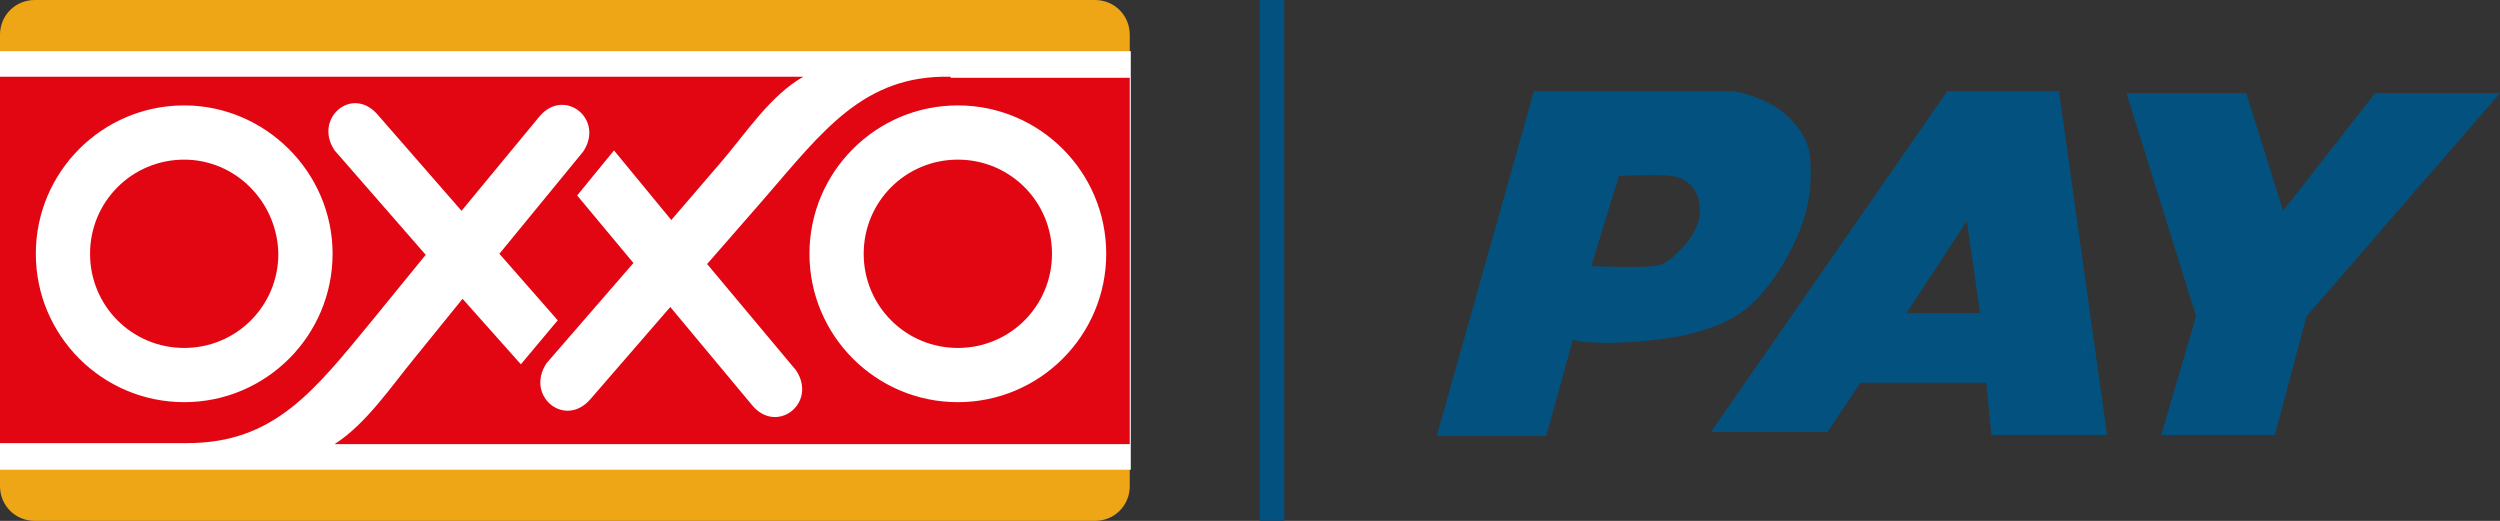 <svg xmlns="http://www.w3.org/2000/svg" xmlns:xlink="http://www.w3.org/1999/xlink" version="1.1" x="0px" y="0px" style="enable-background:new 0 0 400 280;" xml:space="preserve" viewBox="81.9 118 244.3 50.9"><rect x="81.9" y="118" width="244.3" height="50.9" fill="#333333" stroke="none"/><style type="text/css">.st0{display:none;}
	.st1{display:inline;}
	.st2{fill:#016FD0;}
	.st3{fill:#FFFFFF;}
	.st4{clip-path:url(#SVGID_00000047043673395488586500000005925430228434237061_);}
	.st5{fill:#002570;}
	.st6{fill:#DF2638;}
	.st7{clip-path:url(#SVGID_00000060029250718881337680000013870499008702941116_);}
	.st8{fill:#5F6368;}
	.st9{fill:#4285F4;}
	.st10{fill:#34A853;}
	.st11{fill:#FBBC04;}
	.st12{fill:#EA4335;}
	.st13{fill:#008061;}
	.st14{fill:#F5821F;}
	.st15{fill:#ED1B2D;}
	.st16{fill-rule:evenodd;clip-rule:evenodd;fill:#231F20;}
	.st17{fill-rule:evenodd;clip-rule:evenodd;fill:#FFFFFF;}
	.st18{fill:#231F20;}
	.st19{fill:#10298E;}
	.st20{fill:#FFBE00;}
	.st21{fill:#54C1F0;}
	.st22{fill:#233266;}
	.st23{fill:#03517F;}
	.st24{fill:none;stroke:#03517F;stroke-miterlimit:10;}
	.st25{fill-rule:evenodd;clip-rule:evenodd;fill:#EEA616;}
	.st26{fill-rule:evenodd;clip-rule:evenodd;fill:#E20613;}
	.st27{fill-rule:evenodd;clip-rule:evenodd;fill:#F0A929;}
	.st28{fill-rule:evenodd;clip-rule:evenodd;fill:#E21C2A;}</style><g id="Layer_1" class="st0"><g id="AMEX"><g id="layer1" transform="translate(-55.5,-1002.345)" class="st1"><path id="path3078" class="st2" d="M187.1,1086.3h137v74l-6.8,10.6l6.8,9.4v43h-137v-69.7l4.2-4.9l-4.2-4.7V1086.3z"/><path id="path3082" class="st3" d="M213.7,1181.8v-21.5h22.8l2.4,3.2l2.5-3.2h82.7v20c0,0-2.2,1.5-4.7,1.5h-45.8l-2.8-3.4v3.4h-9     v-5.8c0,0-1.2,0.8-3.9,0.8h-3.1v5h-13.7l-2.4-3.3l-2.5,3.3H213.7z"/><path id="path3080" class="st3" d="M187.1,1144.1l5.1-12h8.9l2.9,6.7v-6.7h11l1.7,4.8l1.7-4.8H268v2.4c0,0,2.6-2.4,6.9-2.4     l16.1,0.1l2.9,6.6v-6.7h9.2l2.5,3.8v-3.8h9.3v21.5h-9.3l-2.4-3.8v3.8h-13.6l-1.4-3.4h-3.7l-1.3,3.4H274c-3.7,0-6-2.4-6-2.4v2.4     h-13.9l-2.8-3.4v3.4h-51.6l-1.4-3.4h-3.6l-1.4,3.4H187L187.1,1144.1L187.1,1144.1z"/><path id="path3046" class="st2" d="M194.1,1134.8l-6.9,16.1h4.5l1.3-3.2h7.4l1.3,3.2h4.6l-6.9-16.1H194.1L194.1,1134.8z      M196.6,1138.5l2.3,5.6h-4.5L196.6,1138.5z"/><path id="path3048" class="st2" d="M206.7,1150.9v-16.1h6.4l3.7,10.4l3.6-10.4h6.4v16.1h-4V1139l-4.3,11.9H215l-4.3-11.9v11.9     H206.7z"/><path id="path3050" class="st2" d="M229.6,1150.9v-16.1h13.1v3.6h-9.1v2.8h8.9v3.4h-8.9v2.9h9.1v3.5L229.6,1150.9L229.6,1150.9z"/><path id="path3052" class="st2" d="M245.1,1134.8v16.1h4v-5.7h1.7l4.8,5.7h4.9l-5.3-5.9c2.2-0.2,4.4-2.1,4.4-4.9     c0-3.4-2.7-5.2-5.6-5.2L245.1,1134.8L245.1,1134.8z M249.1,1138.4h4.6c1.1,0,1.9,0.9,1.9,1.7c0,1.1-1,1.7-1.8,1.7h-4.7V1138.4     L249.1,1138.4z"/><path id="path3054" class="st2" d="M265.4,1150.9h-4.1v-16.1h4.1V1150.9z"/><path id="path3056" class="st2" d="M275.2,1150.9h-0.9c-4.3,0-6.9-3.4-6.9-8c0-4.7,2.6-8.1,8-8.1h4.5v3.8h-4.6     c-2.2,0-3.8,1.7-3.8,4.3c0,3.1,1.8,4.4,4.3,4.4h1.1L275.2,1150.9z"/><path id="path3058" class="st2" d="M284,1134.8l-6.9,16.1h4.5l1.3-3.2h7.4l1.3,3.2h4.6l-6.9-16.1H284L284,1134.8z M286.5,1138.5     l2.3,5.6h-4.5L286.5,1138.5L286.5,1138.5z"/><path id="path3060" class="st2" d="M296.6,1150.9v-16.1h5.1l6.5,10.1v-10.1h4v16.1h-5l-6.7-10.4v10.4H296.6z"/><path id="path3062" class="st2" d="M216.5,1179.1V1163h13.1v3.6h-9.1v2.8h8.9v3.4h-8.9v2.9h9.1v3.5L216.5,1179.1z"/><path id="path3064" class="st2" d="M280.9,1179.1V1163H294v3.6h-9.1v2.8h8.8v3.4h-8.8v2.9h9.1v3.5L280.9,1179.1z"/><path id="path3066" class="st2" d="M230.1,1179.1l6.4-8l-6.6-8.2h5.1l3.9,5l3.9-5h4.9l-6.5,8.1l6.4,8.1h-5.1l-3.8-5l-3.7,5H230.1     L230.1,1179.1z"/><path id="path3068" class="st2" d="M248.2,1163v16.1h4.1v-5.1h4.2c3.6,0,6.3-1.9,6.3-5.6c0-3.1-2.1-5.4-5.8-5.4H248.2L248.2,1163     z M252.3,1166.6h4.5c1.2,0,2,0.7,2,1.9c0,1.1-0.8,1.9-2,1.9h-4.5L252.3,1166.6L252.3,1166.6z"/><path id="path3072" class="st2" d="M264.6,1163v16.1h4v-5.7h1.7l4.8,5.7h4.9l-5.3-5.9c2.2-0.2,4.4-2.1,4.4-4.9     c0-3.4-2.7-5.2-5.6-5.2L264.6,1163L264.6,1163z M268.6,1166.6h4.6c1.1,0,1.9,0.9,1.9,1.7c0,1.1-1,1.7-1.8,1.7h-4.7V1166.6z"/><path id="path3074" class="st2" d="M295.9,1179.1v-3.5h8.1c1.2,0,1.7-0.6,1.7-1.4c0-0.7-0.5-1.4-1.7-1.4h-3.6     c-3.2,0-4.9-1.9-4.9-4.8c0-2.6,1.6-5.1,6.3-5.1h7.8l-1.7,3.6h-6.8c-1.3,0-1.7,0.7-1.7,1.3c0,0.7,0.5,1.4,1.5,1.4h3.8     c3.5,0,5.1,2,5.1,4.6c0,2.8-1.7,5.1-5.3,5.1h-8.6V1179.1z"/><path id="path3076" class="st2" d="M310.7,1179.1v-3.5h8.1c1.2,0,1.7-0.6,1.7-1.4c0-0.7-0.5-1.4-1.7-1.4h-3.6     c-3.2,0-4.9-1.9-4.9-4.8c0-2.6,1.6-5.1,6.3-5.1h7.8l-1.7,3.6h-6.8c-1.3,0-1.7,0.7-1.7,1.3c0,0.7,0.5,1.4,1.5,1.4h3.8     c3.5,0,5.1,2,5.1,4.6c0,2.8-1.7,5.1-5.3,5.1h-8.6V1179.1z"/></g></g><g id="surface1" class="st1"><path class="st3" d="M92.2,105.5L92.2,105.5L92.2,105.5"/><g><g><defs><rect id="SVGID_1_" x="51" y="94.6" width="83.6" height="80.8"/></defs><clipPath id="SVGID_00000008119671329955014100000012184551127555919495_"><use xlink:href="#SVGID_1_" style="overflow:visible;"/></clipPath><g style="clip-path:url(#SVGID_00000008119671329955014100000012184551127555919495_);"><path class="st5" d="M133.5,135c0,22.3-18.5,40.4-41.3,40.4S50.9,157.3,50.9,135s18.5-40.4,41.3-40.4       C115,94.6,133.5,112.7,133.5,135"/></g></g></g><path class="st6" d="M122.2,134.9c0-16.2-13.4-29.3-30-29.4l27.3,41.5C121.3,143.3,122.2,139.3,122.2,134.9"/><path class="st6" d="M74,158.4c5,3.7,11.3,5.9,18.1,5.9c6.7,0,13-2.2,18-5.8l-18-26.8"/><path class="st6" d="M92.1,105.5c-16.6,0-30.1,13.2-30.1,29.4c0,4.5,1,8.7,2.8,12.5L92.1,105.5C92.2,105.5,92.2,105.5,92.1,105.5"/><path class="st3" d="M119.6,147l-27.3-41.5h-0.1l-27.3,41.9c2.1,4.4,5.2,8.2,9.1,11l18.1-26.7l18,26.8    C114.2,155.6,117.5,151.6,119.6,147"/><path class="st5" d="M174.5,141.5l-1.3-15h-0.1l-7.1,15H174.5z M188.4,157H176l-0.6-6.7H162l-3.2,6.7h-13.7l23.2-41.1h13.5"/><path class="st5" d="M211.1,149.9c1.6,0,3.1-1,4.3-3.1s1.8-4.7,1.8-7.8c0-3.4-1.3-5-4-5c-1.9,0-3.5,1.1-4.7,3.4    c-1.2,2.2-1.8,4.7-1.8,7.4c0,1.7,0.4,3,1.3,3.9C208.9,149.5,209.9,149.9,211.1,149.9 M209.7,129.3c1.3-1,2.6-1.7,3.7-2.2    c1.2-0.4,2.7-0.6,4.5-0.6c3.4,0,6,1.2,7.8,3.5c1.7,2.3,2.6,5.3,2.6,9c0,4.7-1.3,9-3.9,12.9c-2.6,3.9-6.1,5.8-10.4,5.8    c-4.4,0-7.7-1.9-9.9-5.6L203,157h-10.6l8.7-41.1h11.4"/><path class="st5" d="M275.3,127.2l-1.7,8.2h-6l-2.2,10.5c-0.2,0.4-0.2,0.9-0.2,1.4c0,1.3,0.9,2,2.7,2c0.6,0,1.7-0.2,3.5-0.5    l-1.7,8.2c-3.4,0.5-6,0.7-7.6,0.7c-3.2,0-5.5-0.8-6.8-2.3c-1.3-1.5-2-3.2-2-5c0-0.6,0.3-2.2,0.8-4.8l2.1-10.2h-4.1l1.7-8.2h4.2    l1-4.6l12.8-6.4l-2.4,11"/><path class="st5" d="M298.2,143.6c-5.2,0.9-8.3,1.7-9.3,2.3c-0.9,0.7-1.4,1.5-1.4,2.4s0.3,1.7,1,2.3s1.5,0.8,2.5,0.8    c1.4,0,2.9-0.6,4.3-1.7C296.8,148.5,297.7,146.5,298.2,143.6 M279.7,135.4c0.7-2.8,2.3-5,4.7-6.5c2.5-1.5,6.3-2.3,11.4-2.3    c5.8,0,9.8,0.7,11.8,2.2s3.1,3.6,3.1,6.4c0,1.9-0.5,4.9-1.5,9.2c-1,4.1-1.4,6.9-1.4,8.5c0,1.3,0.2,2.7,0.7,4.1h-11.1    c-0.3-1.2-0.4-2.3-0.4-3.4c-3,2.7-6.3,4.1-10,4.1c-3.8,0-6.5-0.9-8.1-2.6c-1.6-1.8-2.5-3.8-2.5-6.1c0-2.6,0.7-4.6,2.2-6    s3.3-2.3,5.4-2.8s5.1-0.9,8.8-1.3c3.3-0.4,5.5-0.7,6.6-1c0.2-0.9,0.3-1.5,0.3-2c0-0.7-0.4-1.3-1.1-1.8c-0.8-0.4-1.8-0.7-3-0.7    c-1.3,0-2.4,0.2-3.2,0.6c-0.8,0.4-1.5,1.3-2.1,2.6"/><g><g><defs><rect id="SVGID_00000166642671435446192290000007856493893618293435_" x="314.1" y="114.7" width="36.3" height="43.3"/></defs><clipPath id="SVGID_00000054257439967833327090000001720056535897374105_"><use xlink:href="#SVGID_00000166642671435446192290000007856493893618293435_" style="overflow:visible;"/></clipPath><g style="clip-path:url(#SVGID_00000054257439967833327090000001720056535897374105_);"><path class="st5" d="M333.2,149.9c1.6,0,3.1-1,4.3-3.1c1.2-2.1,1.8-4.7,1.8-7.8c0-3.4-1.3-5-4-5c-1.9,0-3.5,1.1-4.7,3.4       c-1.2,2.2-1.8,4.7-1.8,7.4c0,1.7,0.4,3,1.3,3.9S332,149.9,333.2,149.9 M331.8,129.3c1.3-1,2.6-1.7,3.7-2.2       c1.2-0.4,2.7-0.6,4.5-0.6c3.4,0,6,1.2,7.8,3.5s2.6,5.3,2.6,9c0,4.7-1.3,9-3.9,12.9s-6.1,5.8-10.4,5.8c-4.4,0-7.7-1.9-9.9-5.6       l-1.1,4.9h-10.6l8.7-41.1h11.4"/></g></g></g><path class="st5" d="M231,157h11.5l6.4-29.7h-11.5L231,157z"/><path class="st6" d="M247.2,122.9c0.1-0.5,0.3-1,0.4-1.5c1.3-0.3,2.4-0.9,3.2-1.6C250,121.2,248.8,122.3,247.2,122.9 M244.7,123.4    c-0.4,0-0.7,0-1-0.1c-0.2-0.4-0.3-1-0.5-1.6c0.5,0.1,1,0.1,1.5,0.1c0.6,0,1.2,0,1.8-0.1c-0.1,0.6-0.3,1.2-0.5,1.6    C245.6,123.3,245.1,123.4,244.7,123.4 M238.6,119.8c0.9,0.7,2,1.3,3.4,1.7c0.1,0.6,0.3,1.1,0.4,1.5    C240.8,122.5,239.4,121.3,238.6,119.8 M242.4,110.6c-0.2,0.6-0.3,1.2-0.4,1.8c-1.5,0.4-2.8,1-3.6,1.9    C239.1,112.6,240.6,111.2,242.4,110.6 M244.7,110.2c0.5,0,0.9,0,1.3,0.1c0.2,0.5,0.4,1.1,0.5,1.9c-0.6-0.1-1.2-0.1-1.9-0.1    c-0.6,0-1.1,0-1.6,0.1c0.1-0.7,0.3-1.4,0.5-1.9C244,110.3,244.3,110.2,244.7,110.2 M251,114.3c-0.8-0.8-2-1.4-3.3-1.8    c-0.1-0.6-0.3-1.2-0.4-1.8C248.9,111.4,250.3,112.6,251,114.3 M248,117.4h3.3c-0.5,1.2-1.8,2.2-3.5,2.8    C247.9,119.4,248,118.4,248,117.4 M242.7,117.4h4.2c0,1.1-0.1,2.1-0.3,3.1c-0.6,0.1-1.3,0.2-2,0.2c-0.6,0-1.2,0-1.7-0.1    C242.8,119.6,242.7,118.6,242.7,117.4 M241.6,117.4c0,1,0.1,2,0.2,2.9c-1.9-0.5-3.3-1.6-3.8-2.9    C238,117.4,241.6,117.4,241.6,117.4z M241.6,116.4H238c0.5-1.3,1.9-2.3,3.8-2.9C241.7,114.4,241.6,115.4,241.6,116.4 M246.9,116.4    h-4.2c0-1.1,0.1-2.2,0.2-3.1c0.6-0.1,1.2-0.1,1.8-0.1c0.7,0,1.4,0.1,2,0.2C246.8,114.3,246.9,115.3,246.9,116.4 M248,116.4    c0-1-0.1-1.9-0.2-2.8c1.7,0.6,3,1.6,3.5,2.8H248z M246.8,109.4c-0.4-0.1-0.9-0.2-1.4-0.2c-0.2,0-0.5,0-0.7,0c-0.1,0-0.3,0-0.4,0    c-0.5,0-0.9,0.1-1.3,0.2c-3.5,0.8-6.1,3.8-6.1,7.4s2.6,6.6,6.1,7.4c0.4,0.1,0.9,0.2,1.3,0.2c0.1,0,0.3,0,0.4,0c0.2,0,0.5,0,0.7,0    c0.5,0,0.9-0.1,1.4-0.2c3.4-0.9,5.8-3.8,5.8-7.3C252.6,113.2,250.1,110.3,246.8,109.4"/></g></g><g id="Layer_2" class="st0"><g class="st1"><path class="st8" d="M187.7,141v33.8h-10.9V91.2h28.4c6.9,0,13.5,2.5,18.5,7.3c5.1,4.4,7.6,10.9,7.6,17.8c0,6.9-2.5,13.1-7.6,17.8    c-5.1,4.7-11.3,7.3-18.5,7.3L187.7,141L187.7,141z M187.7,101.4v29.1h18.2c4,0,8-1.5,10.5-4.4c5.8-5.5,5.8-14.5,0.4-20l-0.4-0.4    c-2.9-2.9-6.5-4.7-10.5-4.4H187.7L187.7,101.4z"/><path class="st8" d="M256.4,115.9c8,0,14.2,2.2,18.9,6.5s6.9,10.2,6.9,17.5v34.9h-10.2v-8h-0.4c-4.4,6.5-10.5,9.8-17.8,9.8    c-6.2,0-11.6-1.8-16-5.5c-4-3.6-6.5-8.7-6.5-14.2c0-5.8,2.2-10.5,6.5-14.2s10.5-5.1,17.8-5.1c6.5,0,11.6,1.1,15.6,3.6v-2.5    c0-3.6-1.5-7.3-4.4-9.5c-2.9-2.5-6.5-4-10.5-4c-6.2,0-10.9,2.5-14.2,7.6l-9.5-5.8C238.6,119.5,246.3,115.9,256.4,115.9z     M242.6,157.4c0,2.9,1.5,5.5,3.6,6.9c2.5,1.8,5.5,2.9,8.4,2.9c4.4,0,8.7-1.8,12-5.1c3.6-3.3,5.5-7.3,5.5-11.6c-3.3-2.5-8-4-14.2-4    c-4.4,0-8,1.1-10.9,3.3C244.1,151.5,242.6,154.1,242.6,157.4z"/><path class="st8" d="M341.2,117.7l-36,82.5h-10.9l13.5-28.7l-23.6-53.4h11.6l17.1,41.1h0.4l16.7-41.1h11.3V117.7z"/><path class="st9" d="M144.4,133.7c0-3.3-0.4-6.5-0.7-9.8H98.3v18.5h25.8c-1.1,5.8-4.4,11.3-9.5,14.5v12h15.6    C139.4,160.6,144.4,148.3,144.4,133.7z"/><path class="st10" d="M98.3,180.6c13.1,0,24-4.4,32-11.6l-15.6-12c-4.4,2.9-9.8,4.7-16.4,4.7c-12.4,0-23.3-8.4-26.9-20h-16v12.4    C63.7,170.4,80.1,180.6,98.3,180.6z"/><path class="st11" d="M71.4,141.7c-2.2-5.8-2.2-12.4,0-18.5v-12.4h-16c-6.9,13.5-6.9,29.5,0,43.3L71.4,141.7z"/><path class="st12" d="M98.3,103.5c6.9,0,13.5,2.5,18.5,7.3l0,0L130.6,97c-8.7-8-20.4-12.7-32-12.4c-18.2,0-34.9,10.2-42.9,26.5    l16,12.4C75,111.9,85.9,103.5,98.3,103.5z"/></g></g><g id="Layer_3" class="st0"><g id="g2862" transform="translate(-14.391,-17.576)" class="st1"><polygon id="polygon10" class="st3" points="158,98.8 276.1,98.8 276.1,213.2 158,213.2   "/><polygon id="polygon12" class="st13" points="157.4,98 276.6,98 276.6,213.8 157.4,213.8   "/><path id="path14" class="st3" d="M230.9,206.2v4.6h-28.6v-4.6h-21.6c-2.1,0-3.8-2.2-3.8-4.9l-9.1-91.6c0-2.7,2.1-4.9,4.7-4.9H260    c2.6,0,4.7,2.2,4.7,4.9l-9,91.6c0,2.7-1.7,4.9-3.8,4.9L230.9,206.2L230.9,206.2z"/><path id="path16" class="st14" d="M183.7,118.1h58.5c-5.8,2.2-23.3,14-27.7,22h-30.8L183.7,118.1L183.7,118.1z"/><path id="path18" class="st15" d="M230.4,181.3c-0.8,8-0.9,17.7-0.9,27.9h-25.4c0-10.2,0.4-19.9,1.3-27.9H230.4L230.4,181.3z"/><polygon id="polygon20" class="st13" points="191.1,169.7 191.1,172.8 187.1,172.8 187.1,175.9 191.1,175.9 191.1,179.5     181.9,179.5 181.9,163 191.1,163 191.1,166.6 187.1,166.6 187.1,169.7   "/><polygon id="polygon22" class="st13" points="212.7,169.7 212.7,172.8 208.7,172.8 208.7,175.9 212.7,175.9 212.7,179.5     203.4,179.5 203.4,163 212.7,163 212.7,166.6 208.7,166.6 208.7,169.7   "/><polygon id="polygon24" class="st13" points="236.5,169.7 236.5,172.8 232.4,172.8 232.4,175.9 236.5,175.9 236.5,179.5     227.2,179.5 227.2,163 236.5,163 236.5,166.6 232.4,166.6 232.4,169.7   "/><polygon id="polygon26" class="st13" points="198.1,163 198.1,175.9 202.2,175.9 202.2,179.5 192.9,179.5 192.9,163   "/><polygon id="polygon28" class="st13" points="220.2,174.1 218.2,163 213.7,163 216.3,179.5 223,179.5 226.1,163 222.2,163   "/><polygon id="polygon30" class="st13" points="238.7,163 243.7,163 243.7,179.5 238.7,179.5   "/><path id="path32" class="st13" d="M243.7,167.9c0.3-1.8,2.8-1.3,2.8-0.3v11.9h5v-14c0-3-4.2-4.2-7.8-1.5L243.7,167.9L243.7,167.9z    "/><path id="path34" class="st15" d="M232.7,160.6c0.5-6.3,9.2-16.6,17.5-19.3V117c-23,10.3-38,25.9-41.2,43.6L232.7,160.6    L232.7,160.6z"/></g></g><g id="Layer_4" class="st0"><g class="st1"><polygon class="st16" points="116.4,101 125,101 125,181.6 116.4,181.6 116.4,101   "/><polygon class="st16" points="127.7,101 130.4,101 130.4,181.6 127.7,181.6 127.7,101   "/><polygon class="st16" points="132.7,101 137.5,101 137.5,181.6 132.7,181.6 132.7,101   "/><polygon class="st16" points="142.1,101 144.7,101 144.7,181.6 142.1,181.6 142.1,101   "/><polygon class="st16" points="145.9,101 147.9,101 147.9,181.6 145.9,181.6 145.9,101   "/><polygon class="st16" points="109.8,101 112.5,101 112.5,181.6 109.8,181.6 109.8,101   "/><polygon class="st16" points="104,101 108.7,101 108.7,181.6 104,181.6 104,101   "/><polygon class="st16" points="162.2,101 170.8,101 170.8,181.6 162.2,181.6 162.2,101   "/><polygon class="st16" points="173.5,101 176.2,101 176.2,181.6 173.5,181.6 173.5,101   "/><polygon class="st16" points="178.5,101 183.3,101 183.3,181.6 178.5,181.6 178.5,101   "/><polygon class="st16" points="187.9,101 190.5,101 190.5,181.6 187.9,181.6 187.9,101   "/><polygon class="st16" points="191.7,101 193.7,101 193.7,181.6 191.7,181.6 191.7,101   "/><polygon class="st16" points="155.6,101 158.3,101 158.3,181.6 155.6,181.6 155.6,101   "/><polygon class="st16" points="149.8,101 154.5,101 154.5,181.6 149.8,181.6 149.8,101   "/><polygon class="st16" points="197.1,101 201.9,101 201.9,181.6 197.1,181.6 197.1,101   "/><polygon class="st16" points="206.5,101 209.2,101 209.2,181.6 206.5,181.6 206.5,101   "/><polygon class="st16" points="210.3,101 212.4,101 212.4,181.6 210.3,181.6 210.3,101   "/><polygon class="st16" points="220.1,101 222.7,101 222.7,181.6 220.1,181.6 220.1,101   "/><polygon class="st16" points="214.2,101 219,101 219,181.6 214.2,181.6 214.2,101   "/><polygon class="st16" points="226.3,101 229,101 229,181.6 226.3,181.6 226.3,101   "/><polygon class="st16" points="230.1,101 232.2,101 232.2,181.6 230.1,181.6 230.1,101   "/><polygon class="st16" points="239.9,101 242.5,101 242.5,181.6 239.9,181.6 239.9,101   "/><polygon class="st16" points="234,101 238.8,101 238.8,181.6 234,181.6 234,101   "/><polygon class="st16" points="244.9,101 253.5,101 253.5,181.6 244.9,181.6 244.9,101   "/><polygon class="st16" points="256.2,101 258.8,101 258.8,181.6 256.2,181.6 256.2,101   "/><polygon class="st16" points="261.2,101 265.9,101 265.9,181.6 261.2,181.6 261.2,101   "/><polygon class="st16" points="270.5,101 273.2,101 273.2,181.6 270.5,181.6 270.5,101   "/><polygon class="st16" points="274.4,101 276.4,101 276.4,181.6 274.4,181.6 274.4,101   "/><polygon class="st16" points="279.8,101 284.6,101 284.6,181.6 279.8,181.6 279.8,101   "/><polygon class="st17" points="113.7,181.8 278.6,181.8 278.6,136.6 113.7,136.6 113.7,181.8   "/><path class="st18" d="M116.8,180v-40.8h15.3c3.1,0,5.6,0.4,7.5,1.2c1.9,0.8,3.4,2.1,4.4,3.8c1.1,1.7,1.6,3.5,1.6,5.4    c0,1.7-0.5,3.4-1.4,4.9c-0.9,1.5-2.4,2.8-4.3,3.7c2.5,0.7,4.4,2,5.7,3.7c1.3,1.7,2,3.8,2,6.2c0,1.9-0.4,3.7-1.2,5.3    c-0.8,1.6-1.8,2.9-3,3.8c-1.2,0.9-2.7,1.6-4.5,2c-1.8,0.5-4,0.7-6.6,0.7H116.8L116.8,180z M122.2,156.4h8.8c2.4,0,4.1-0.2,5.2-0.5    c1.4-0.4,2.4-1.1,3.1-2c0.7-1,1-2.1,1-3.6c0-1.4-0.3-2.6-1-3.6c-0.6-1-1.6-1.7-2.8-2.1c-1.2-0.4-3.3-0.6-6.2-0.6h-8.2V156.4    L122.2,156.4z M122.2,175.3h10.2c1.7,0,3-0.1,3.7-0.2c1.2-0.2,2.3-0.6,3.1-1.1c0.8-0.5,1.5-1.3,2.1-2.3c0.5-1,0.8-2.1,0.8-3.5    c0-1.5-0.4-2.9-1.2-4c-0.8-1.1-1.9-1.9-3.3-2.4c-1.4-0.5-3.4-0.7-6-0.7h-9.5V175.3L122.2,175.3z"/><path class="st18" d="M152.6,165.2c0-5.5,1.5-9.5,4.6-12.2c2.5-2.2,5.6-3.3,9.3-3.3c4.1,0,7.4,1.3,10,4c2.6,2.7,3.9,6.3,3.9,11    c0,3.8-0.6,6.8-1.7,9c-1.1,2.2-2.8,3.9-5,5.1c-2.2,1.2-4.6,1.8-7.1,1.8c-4.1,0-7.5-1.3-10.1-4C153.8,174,152.6,170.2,152.6,165.2    L152.6,165.2z M157.7,165.3c0,3.8,0.8,6.6,2.5,8.5c1.7,1.9,3.7,2.8,6.3,2.8c2.5,0,4.6-0.9,6.2-2.8c1.7-1.9,2.5-4.8,2.5-8.6    c0-3.7-0.8-6.4-2.5-8.3c-1.7-1.9-3.7-2.8-6.2-2.8c-2.5,0-4.6,0.9-6.3,2.8C158.5,158.7,157.7,161.5,157.7,165.3L157.7,165.3z"/><polygon class="st18" points="186.1,180 186.1,139.2 191.1,139.2 191.1,180 186.1,180   "/><path class="st18" d="M219,170.5l5.2,0.7c-0.8,3-2.3,5.4-4.5,7c-2.2,1.7-5,2.5-8.5,2.5c-4.3,0-7.7-1.3-10.3-4    c-2.5-2.7-3.8-6.4-3.8-11.2c0-5,1.3-8.8,3.8-11.6c2.6-2.7,5.9-4.1,10-4.1c3.9,0,7.2,1.3,9.7,4c2.5,2.7,3.8,6.5,3.8,11.4    c0,0.3,0,0.7,0,1.3h-22.1c0.2,3.2,1.1,5.7,2.8,7.5c1.6,1.7,3.7,2.6,6.2,2.6c1.8,0,3.4-0.5,4.7-1.5    C217.3,174.1,218.3,172.6,219,170.5L219,170.5z M202.6,162.4h16.5c-0.2-2.5-0.9-4.4-1.9-5.6c-1.6-1.9-3.7-2.9-6.2-2.9    c-2.3,0-4.2,0.8-5.8,2.3C203.7,157.8,202.8,159.8,202.6,162.4L202.6,162.4z"/><path class="st18" d="M241.5,175.6l0.7,4.4c-1.4,0.3-2.7,0.4-3.8,0.4c-1.8,0-3.2-0.3-4.2-0.9c-1-0.6-1.7-1.3-2.1-2.3    c-0.4-0.9-0.6-2.9-0.6-5.9v-17.1h-3.7v-3.9h3.7v-7.3l5-3v10.3h5v3.9h-5v17.3c0,1.4,0.1,2.4,0.3,2.8c0.2,0.4,0.5,0.7,0.9,1    c0.4,0.2,1,0.4,1.7,0.4C239.8,175.8,240.6,175.7,241.5,175.6L241.5,175.6z"/><path class="st18" d="M244.6,165.2c0-5.5,1.5-9.5,4.6-12.2c2.5-2.2,5.6-3.3,9.3-3.3c4.1,0,7.4,1.3,10,4c2.6,2.7,3.9,6.3,3.9,11    c0,3.8-0.6,6.8-1.7,9c-1.1,2.2-2.8,3.9-5,5.1c-2.2,1.2-4.6,1.8-7.1,1.8c-4.1,0-7.5-1.3-10.1-4C245.8,174,244.6,170.2,244.6,165.2    L244.6,165.2z M249.7,165.3c0,3.8,0.8,6.6,2.5,8.5c1.7,1.9,3.7,2.8,6.3,2.8c2.5,0,4.6-0.9,6.2-2.8c1.7-1.9,2.5-4.8,2.5-8.6    c0-3.7-0.8-6.4-2.5-8.3c-1.7-1.9-3.7-2.8-6.2-2.8c-2.5,0-4.6,0.9-6.3,2.8C250.5,158.7,249.7,161.5,249.7,165.3L249.7,165.3z"/></g></g><g id="Layer_5" class="st0"><g class="st1"><path id="path5689" class="st19" d="M119.9,124.3h-19.8c0-3.2-0.4-5.4-1.1-6.5c-1.2-1.6-4.4-2.5-9.7-2.5c-5.2,0-8.6,0.5-10.3,1.4    c-1.7,1-2.5,3-2.5,6.2c0,2.9,0.7,4.8,2.2,5.7c1.1,0.6,2.5,1,4.2,1.1l4,0.3c8.6,0.6,13.9,1,16,1.2c6.8,0.7,11.7,2.5,14.7,5.4    c2.4,2.3,3.8,5.2,4.3,8.9c0.3,2.2,0.4,4.7,0.4,7.4c0,6.4-0.6,11-1.8,14c-2.2,5.4-7.2,8.8-14.9,10.3c-3.2,0.6-8.2,0.9-14.8,0.9    c-11.1,0-18.8-0.7-23.2-2c-5.4-1.6-8.9-4.9-10.6-9.9c-1-2.8-1.4-7.4-1.4-13.8h19.8c0,0.7,0,1.3,0,1.6c0,3.4,1,5.6,3,6.6    c1.4,0.7,3,1,4.9,1.1h7.3c3.7,0,6.1-0.2,7.1-0.6c1.8-0.7,3-1.9,3.6-3.5c0.3-1,0.5-2.3,0.5-3.8c0-3.5-1.3-5.6-3.8-6.4    c-1-0.3-5.4-0.7-13.2-1.2c-6.3-0.5-10.7-0.9-13.2-1.3c-6.5-1.2-10.8-3.7-13-7.5c-1.9-3.2-2.8-8.1-2.8-14.6c0-5,0.5-8.9,1.5-11.9    c1-3,2.7-5.3,5-6.8c3.3-2.4,7.6-3.8,12.8-4.2c4.3-0.4,9.1-0.6,14.4-0.6c8.3,0,14.2,0.5,17.8,1.4c8.6,2.3,12.9,8.8,12.9,19.4    C120.1,121.3,120,122.6,119.9,124.3"/><path id="path5693" class="st19" d="M206.9,178.2v-79h31h4.9h3.8c5.4,0,9.6,0.4,12.4,1.3c6.5,2,10.9,6.2,13.1,12.5    c1.2,3.3,1.7,8.3,1.7,15c0,8-0.6,13.8-1.9,17.3c-2.5,6.9-7.8,10.9-15.7,12c-0.9,0.2-4.9,0.3-11.9,0.4l-3.5,0.1h-12.7v20.4H206.9z     M228.2,139.4h13.3c4.2-0.2,6.8-0.5,7.7-1c1.3-0.7,2.1-2.1,2.5-4.2c0.3-1.4,0.4-3.4,0.4-6.2c0-3.3-0.3-5.8-0.8-7.4    c-0.8-2.3-2.6-3.6-5.5-4.1c-0.6-0.1-1.9-0.1-4.1-0.1h-13.4V139.4z"/><path id="path5697" class="st19" d="M319.3,164.5h-28.4l-3.8,13.7h-22l23.7-79h32.1l24,79h-21.5L319.3,164.5z M315,149.1l-10-34.3    l-9.7,34.3H315z"/><path id="path5701" class="st20" d="M177.6,110.2c8.8,0,16.6,4,21.7,10.4l4.6-9.8c-7.2-6.8-16.9-11-27.7-11    c-16.8,0-31.1,10.1-37,24.5h-8.9l-5.3,11.3h11.5c-0.1,1-0.1,2.1-0.1,3.2c0,1.3,0.1,2.6,0.2,3.8h-5.8l-5.3,11.3h14    c6.1,14,20.2,23.8,36.7,23.8c8.3,0,16-2.5,22.4-6.7v-13.9c-5.1,5.9-12.7,9.6-21.1,9.6c-9.8,0-18.4-5.1-23.5-12.7h29.3l5.3-11.3    h-38.9c-0.2-1.4-0.3-2.8-0.3-4.2c0-1,0-1.9,0.1-2.8H192l5.3-11.3h-44C158.2,115.9,167.2,110.2,177.6,110.2"/><path id="path5705" class="st19" d="M177.6,110.6c8.4,0,16.2,3.7,21.5,10.2l0.3,0.4l0.2-0.5l4.6-9.8l0.1-0.2l-0.2-0.2    c-7.5-7.1-17.5-11-27.9-11c-8.2,0-16,2.4-22.8,6.9c-6.6,4.4-11.6,10.6-14.5,17.7l0.3-0.2h-8.9h-0.2l-0.1,0.2l-5.3,11.3l-0.2,0.5    h0.5h11.5l-0.3-0.4c-0.1,1.2-0.1,2.2-0.1,3.2c0,1.3,0.1,2.6,0.2,3.9l0.3-0.4h-5.8h-0.2l-0.1,0.2l-5.3,11.3l-0.2,0.5h0.5h14    l-0.3-0.2c6.3,14.6,20.8,24,37,24c8.1,0,15.9-2.3,22.6-6.8l0.1-0.1V171v-13.9v-0.9l-0.6,0.7c-5.3,6-12.9,9.4-20.8,9.4    c-9.4,0-18-4.7-23.2-12.6l-0.3,0.5h29.3h0.2l0.1-0.2l5.3-11.3l0.2-0.5h-0.5h-38.9l0.3,0.3c-0.2-1.4-0.3-2.8-0.3-4.1    c0-0.9,0-1.9,0.1-2.8l-0.3,0.3H192h0.2l0.1-0.2l5.3-11.3l0.2-0.5h-0.5h-44l0.3,0.5C158.6,115.9,167.7,110.6,177.6,110.6     M153.3,124.6h44l-0.3-0.5l-5.3,11.3l0.3-0.2h-42.3h-0.3l0,0.3c-0.1,1-0.1,1.9-0.1,2.9c0,1.4,0.1,2.8,0.3,4.2l0,0.3h0.3h38.9    l-0.3-0.5l-5.3,11.3l0.3-0.2h-29.3h-0.6l0.3,0.5c5.3,8.1,14.2,12.9,23.7,12.9c8.1,0,15.9-3.5,21.3-9.7l-0.6-0.2V171l0.2-0.3    c-6.6,4.4-14.3,6.7-22.2,6.7c-15.9,0-30.2-9.3-36.4-23.6l-0.1-0.2h-0.2h-14l0.3,0.5l5.3-11.3l-0.3,0.2h5.8h0.4l0-0.4    c-0.1-1.3-0.2-2.6-0.2-3.8c0-1,0-2,0.1-3.1l0-0.4h-0.4H125l0.3,0.5l5.3-11.3l-0.3,0.2h8.9h0.2l0.1-0.2c2.9-7.1,7.8-13.1,14.3-17.4    c6.6-4.4,14.3-6.8,22.4-6.8c10.3,0,20,3.9,27.5,10.9l-0.1-0.4l-4.6,9.8l0.6-0.1c-5.4-6.7-13.4-10.5-22-10.5    c-10.1,0-19.5,5.4-24.6,14.2l-0.3,0.5H153.3z"/></g></g><g id="Layer_6" class="st0"><g id="layer1_00000173842822262653122700000012358122813598278043_" class="st1"><g id="g52" transform="matrix(0.353,0,0,-0.353,16.777,1.561)"><path id="path54" class="st21" d="M886.9-328.4c-6.6,19-24.8,32.6-46,32.6h-0.4c-13.8,0-26.3-5.8-35.2-15     c-8.9,9.2-21.3,15-35.2,15h-0.4c-12.2,0-23.3-4.4-31.8-11.8v3.7c-0.3,3.7-3.4,6.7-7.2,6.7h-32.6c-4,0-7.2-3.2-7.2-7.2v-177.2     c0-4,3.2-7.2,7.2-7.2h32.6c3.6,0,6.6,2.7,7.1,6.2l0,127.2c0,0.4,0,0.9,0.1,1.3c0.5,5.7,4.7,10.3,11.2,10.9h1.2h3.4h1.4     c2.7-0.2,5.1-1.2,6.9-2.7c2.8-2.3,4.4-5.7,4.4-9.5l0.1-126.5c0-4,3.2-7.2,7.2-7.2h32.6c3.9,0,7,3.1,7.2,6.9l0,127.1     c0,4.2,1.9,7.9,5.3,10.2c1.7,1.1,3.7,1.8,6,2h1.2h3.4h1.4c7.1-0.6,11.3-6,11.3-12.2l0.1-126.4c0-4,3.2-7.2,7.2-7.2h32.6     c4,0,7.2,3.2,7.2,7.2v135.9C889.4-336.4,888.4-332.5,886.9-328.4"/></g><g id="g56" transform="matrix(0.353,0,0,-0.353,11.7,0.854)"><path id="path58" class="st21" d="M680.5-299.7h-18.7v30.2l0,0c0,0,0,0.1,0,0.1c0,3.6-2.9,6.6-6.6,6.6c-0.4,0-0.8-0.1-1.2-0.1     c-20.7-5.7-16.5-34.3-54.3-36.8h-0.8H596c-0.6,0-1.1-0.1-1.6-0.2h0l0,0c-3.2-0.7-5.6-3.6-5.6-7v-32.6c0-4,3.2-7.2,7.2-7.2h19.7     l0-138.3c0-3.9,3.2-7.1,7.1-7.1h32.3c3.9,0,7.1,3.2,7.1,7.1l0,138.3h18.3c4,0,7.2,3.2,7.2,7.2v32.6     C687.7-302.9,684.4-299.7,680.5-299.7"/></g><g id="g60" transform="matrix(0.353,0,0,-0.353,9.001,0.854)"><path id="path62" class="st22" d="M570.7-299.7h-32.6c-4,0-7.2-3.2-7.2-7.2v-67.5c-0.1-4.2-3.5-7.5-7.6-7.5h-13.7     c-4.2,0-7.7,3.4-7.7,7.6l-0.1,67.3c0,4-3.2,7.2-7.2,7.2H462c-4,0-7.2-3.2-7.2-7.2v-73.9c0-28.1,20-48.1,48.1-48.1     c0,0,21.1,0,21.7-0.1c3.8-0.4,6.8-3.6,6.8-7.5c0-3.9-2.9-7.1-6.7-7.5c-0.2,0-0.4-0.1-0.6-0.1l-47.7-0.2c-4,0-7.2-3.2-7.2-7.2     v-32.6c0-4,3.2-7.2,7.2-7.2h53.3c28.1,0,48.1,20,48.1,48.1v136.4C578-302.9,574.7-299.7,570.7-299.7"/></g><g id="g64" transform="matrix(0.353,0,0,-0.353,1.742,2.228)"><path id="path66" class="st22" d="M275.6-355.5v-15.2v-4.9c0-4.2-3.4-7.7-7.6-7.7l-20.7,0v40.3h20.7c4.2,0,7.6-3.4,7.6-7.6     V-355.5z M278.4-295.8h-71.3c-3.9,0-7.1-3.2-7.1-7.1v-32c0-0.1,0-0.1,0-0.2c0-0.2,0-0.3,0-0.4v-102.5v-42.2     c0-3.9,2.9-7.1,6.6-7.2h0.6h32.6c4,0,7.2,3.2,7.2,7.2l0.1,49.6h31.2c26.1,0,44.3,18.1,44.3,44.3v46     C322.7-313.9,304.5-295.8,278.4-295.8"/></g><g id="g68" transform="matrix(0.353,0,0,-0.353,4.854,3.989)"><path id="path70" class="st22" d="M402.1-427.1v-5.1c0-0.4-0.1-0.8-0.1-1.2c-0.1-0.4-0.2-0.7-0.3-1.1c-1-2.9-3.9-4.9-7.3-4.9     h-13.6c-4.2,0-7.7,3.2-7.7,7.2v6.2c0,0.1,0,0.2,0,0.2l0,16.4v0v1.8v3.3l0,0c0,3.9,3.4,7.1,7.7,7.1h13.6c4.3,0,7.7-3.2,7.7-7.2     V-427.1z M396.9-291h-45.3c-4,0-7.2-3-7.2-6.8v-12.7c0-0.1,0-0.2,0-0.2c0-0.1,0-0.2,0-0.3v-17.4c0-3.9,3.4-7.2,7.7-7.2h43.1     c3.4-0.5,6.1-3,6.5-6.9v-4.2c-0.4-3.7-3.1-6.4-6.3-6.7H374c-28.4,0-48.6-18.9-48.6-45.3v-37v-1c0-26.3,17.4-45.1,45.6-45.1h59.2     c10.6,0,19.2,8,19.2,17.9v123.8C449.4-309.9,433.9-291,396.9-291"/></g></g></g><g id="Layer_8"><rect x="205" y="118" class="st23" width="2.4" height="50.9"/><path class="st23" d="M258.8,133.5c-0.1-2.1-1.9-4.4-4.2-5.5c-2.3-1.1-3.6-1.1-3.6-1.1h-19.2l-9.5,33.7H233l2.6-9.4   c2.5,0.7,9.5,0.1,12.3-0.8c2.8-0.9,5.3-1.7,8.3-6.7C259.1,138.8,258.9,135.6,258.8,133.5z M246.4,142.1c-1.4,1.5-2,1.8-2.9,1.9   c-1.5,0.2-6.1,0-6.1,0l2.7-8.8c0,0,3.9-0.2,5.2,0c0.8,0.1,2,0.6,2.5,2C248.3,138.6,248,140.4,246.4,142.1z"/><path class="st24" d="M249.1,160.2"/><polygon class="st23" points="289.7,127.1 296.5,148.9 293.1,160.5 304.2,160.5 307.3,148.9 326.2,127.1 314,127.1 305,138.6    301.4,127.1  "/><path class="st23" d="M283.1,126.9h-10.9l-23.1,33.3h11.4l3.2-4.8H276l0.5,5.1h11.3L283.1,126.9z M268.2,148.6l5.9-9l1.3,9H268.2z"/><path class="st25" d="M81.9,121.4c0-1.9,1.5-3.4,3.4-3.4h103.6c1.9,0,3.4,1.5,3.4,3.4v44.1c0,1.9-1.5,3.4-3.4,3.4H85.3   c-1.9,0-3.4-1.5-3.4-3.4V121.4L81.9,121.4z"/><polygon class="st17" points="81.9,123 192.4,123 192.4,163.9 81.9,163.9 81.9,123  "/><path class="st26" d="M175.5,133.6c-5.1,0-9.2,4.1-9.2,9.2c0,5.1,4.1,9.2,9.2,9.2c5.1,0,9.2-4.1,9.2-9.2   C184.7,137.7,180.6,133.6,175.5,133.6L175.5,133.6z"/><path class="st26" d="M99.9,133.6c-5.1,0-9.2,4.1-9.2,9.2c0,5.1,4.1,9.2,9.2,9.2c5.1,0,9.2-4.1,9.2-9.2   C109,137.7,104.9,133.6,99.9,133.6L99.9,133.6z"/><path class="st26" d="M174.8,125.5c-8.5-0.2-12.5,5.3-18.3,12l-5.5,6.3l8.7,10.4c2.1,3.2-1.9,6.3-4.3,3.4l-8-9.6l-7.8,9   c-2.5,2.9-6.4-0.3-4.3-3.5l8.5-9.8l-5.5-6.6l3.6-4.4l5.6,6.8l4.9-5.7c2.4-2.8,4.8-6.5,8-8.3H81.9v35.8h18.3c8.5,0,12.4-5.1,18-11.9   l5.3-6.5l-8.9-10.2c-2.1-3.1,1.7-6.4,4.2-3.5l8.2,9.4l7.6-9.2c2.4-2.9,6.4,0.2,4.3,3.4l-8.2,10l5.7,6.5l-3.6,4.3l-5.7-6.4l-4.7,5.8   c-2.3,2.8-4.7,6.4-7.8,8.4h77.7v-35.8H174.8L174.8,125.5z M114.4,142.8c0,8-6.5,14.5-14.5,14.5c-8,0-14.5-6.5-14.5-14.5   c0-8,6.5-14.5,14.5-14.5C107.8,128.3,114.4,134.8,114.4,142.8L114.4,142.8z M175.5,157.3c-8,0-14.5-6.5-14.5-14.5   c0-8,6.5-14.5,14.5-14.5c8,0,14.5,6.5,14.5,14.5C190,150.8,183.5,157.3,175.5,157.3L175.5,157.3z"/></g><g id="Layer_7" class="st0"><g transform="translate(-26.7 -466)" class="st1"><path class="st27" d="M88.7,550.6c0-4.6,3.7-8.3,8.3-8.3h250.5c4.6,0,8.3,3.7,8.3,8.3v106.5c0,4.6-3.7,8.3-8.3,8.3H97    c-4.6,0-8.3-3.7-8.3-8.3L88.7,550.6L88.7,550.6z"/><path class="st17" d="M88.7,554.4h267.1v98.9H88.7L88.7,554.4L88.7,554.4z"/><path class="st28" d="M315,580.1c-12.2,0-22.2,10-22.2,22.2c0,12.2,10,22.2,22.2,22.2c12.2,0,22.2-10,22.2-22.2    C337.2,590,327.3,580.1,315,580.1L315,580.1z"/><path class="st28" d="M132.2,580.1c-12.2,0-22.2,10-22.2,22.2c0,12.2,10,22.2,22.2,22.2c12.2,0,22.2-10,22.2-22.2    C154.4,590,144.4,580.1,132.2,580.1z"/><path class="st28" d="M313.3,560.5c-20.5-0.5-30.2,12.7-44.2,28.9l-13.2,15.3l20.9,25.1c5,7.7-4.5,15.3-10.4,8.3L247,615.1    l-18.9,21.9c-6,7-15.4-0.8-10.3-8.4l20.5-23.8l-13.4-16l8.6-10.7l13.6,16.4l11.8-13.7c5.8-6.7,11.7-15.6,19.3-20.2H88.7v86.6H133    c20.5,0,29.9-12.3,43.5-28.8l12.9-15.6l-21.5-24.6c-5.2-7.6,4.2-15.4,10.2-8.5l19.9,22.6l18.4-22.3c5.8-7.1,15.4,0.5,10.5,8.2    l-19.9,24.3l13.8,15.7l-8.7,10.3l-13.7-15.5l-11.4,13.9c-5.6,6.8-11.3,15.6-18.8,20.3h187.8v-86.6H313.3z M167.2,602.2    c0,19.3-15.7,35-35,35c-19.3,0-35.1-15.7-35.1-35c0-19.3,15.7-35.1,35.1-35.1C151.5,567.2,167.2,582.9,167.2,602.2z M315,637.3    c-19.3,0-35.1-15.7-35.1-35c0-19.3,15.7-35.1,35.1-35.1c19.3,0,35,15.7,35,35.1C350.1,621.6,334.3,637.3,315,637.3z"/></g></g></svg>